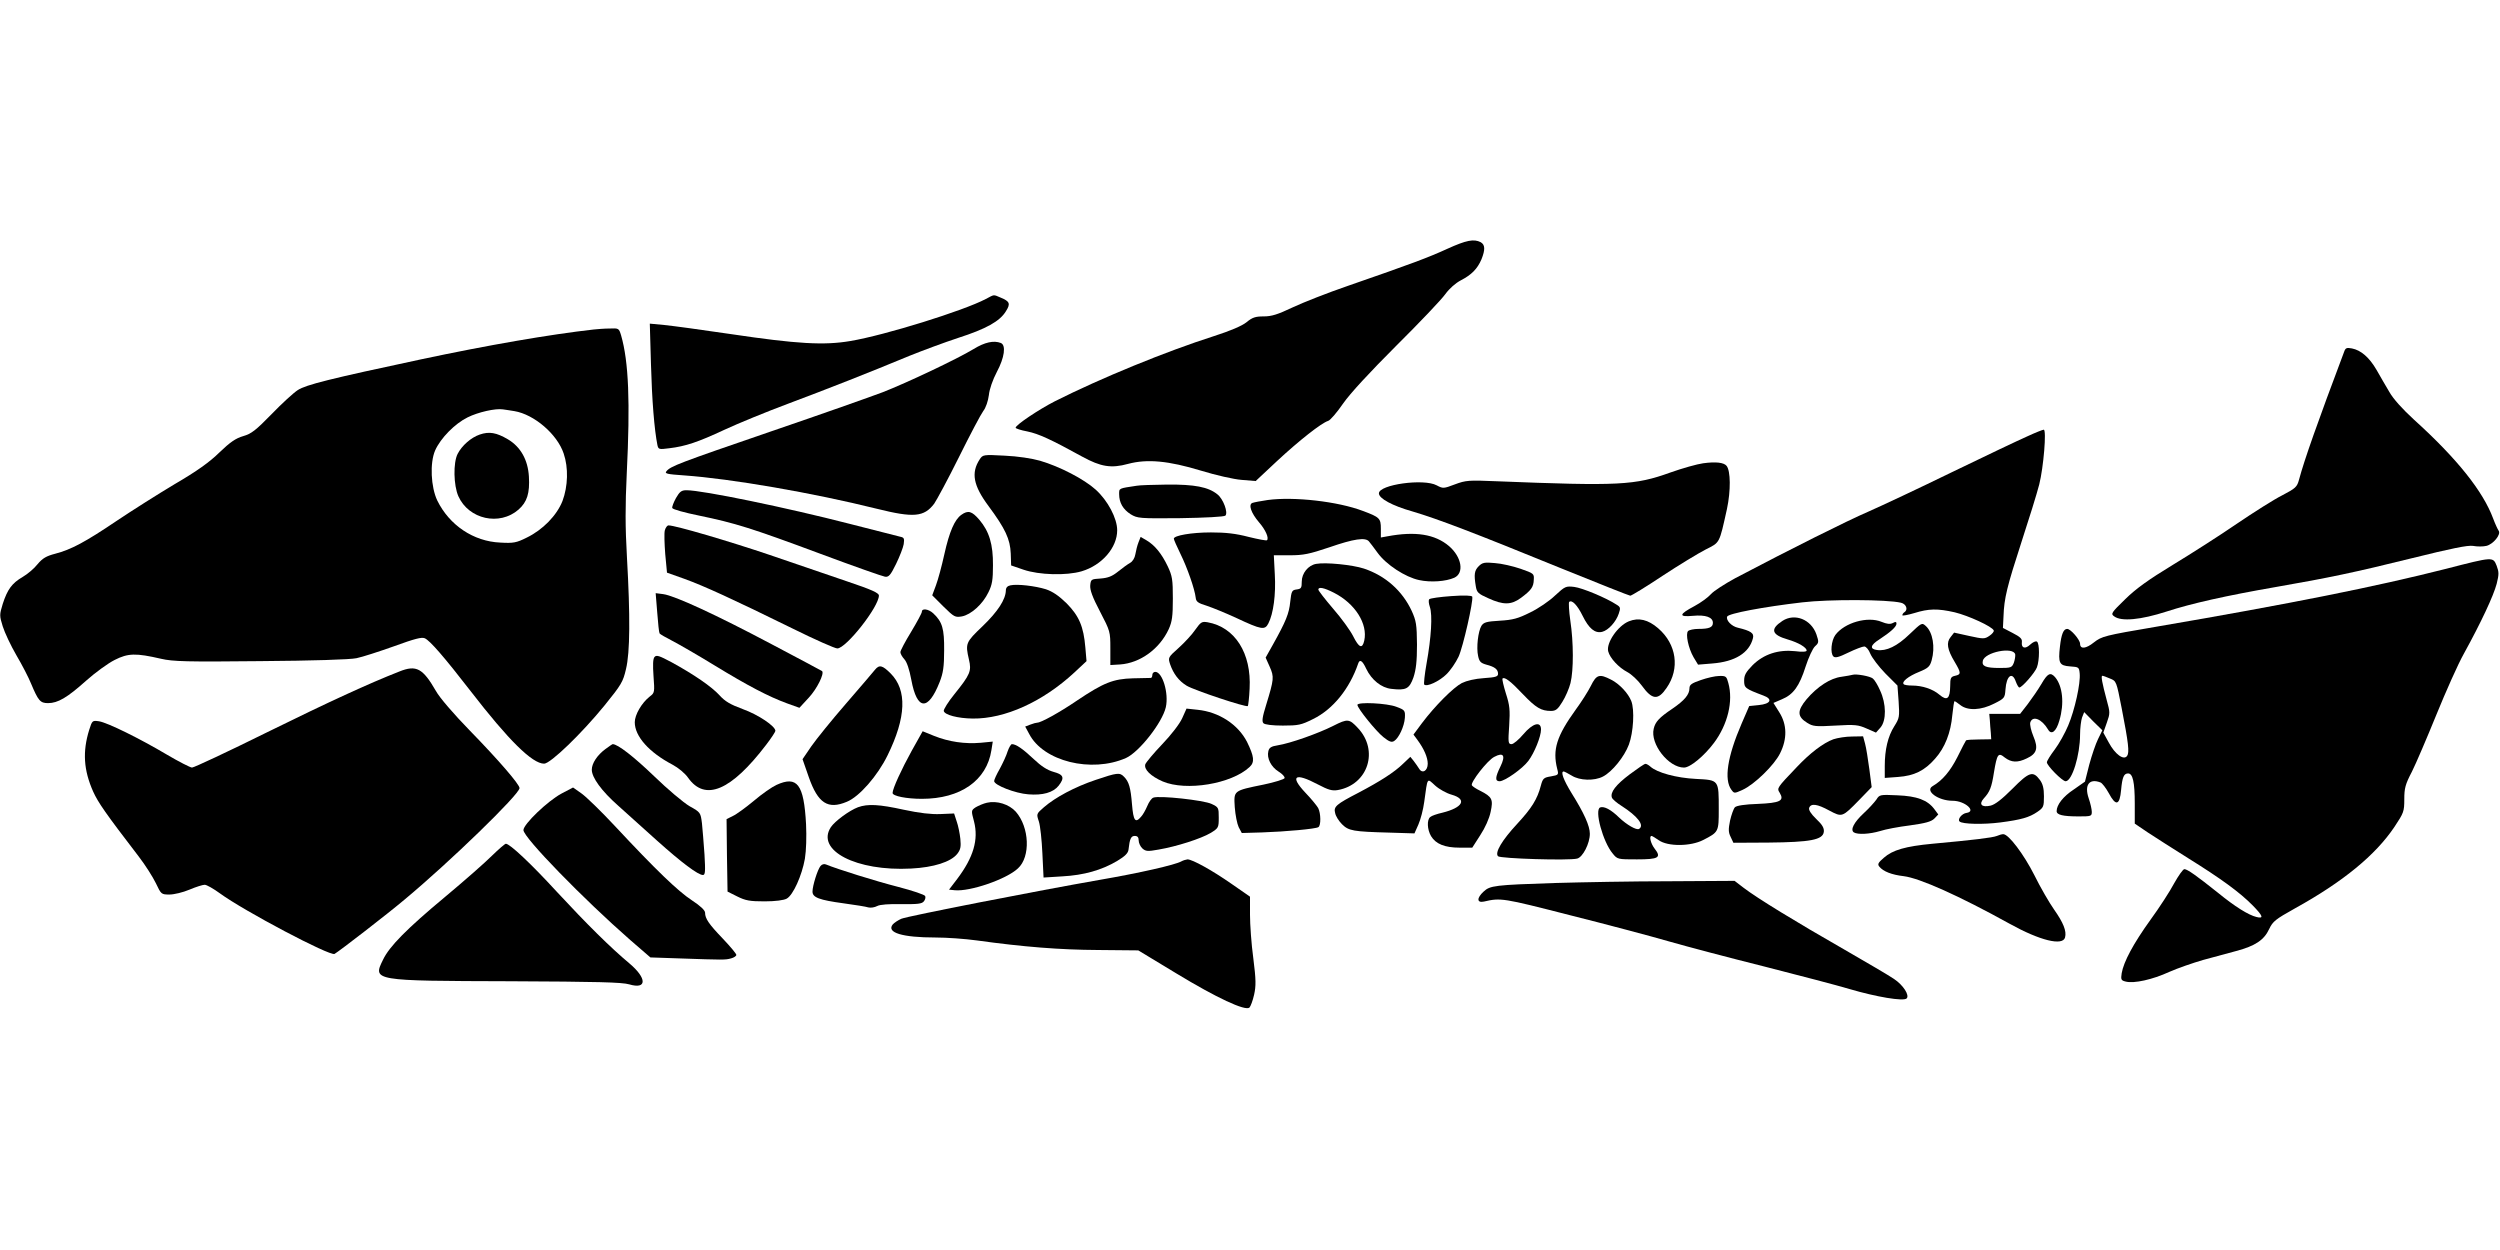 <?xml version="1.0" standalone="no"?>
<!DOCTYPE svg PUBLIC "-//W3C//DTD SVG 20010904//EN"
 "http://www.w3.org/TR/2001/REC-SVG-20010904/DTD/svg10.dtd">
<svg version="1.0" xmlns="http://www.w3.org/2000/svg"
 width="1280pt" height="640pt" viewBox="0 0 1280 640"
 preserveAspectRatio="xMidYMid meet">
<g transform="translate(0,640) scale(0.1,-0.1)"
fill="#000000" stroke="none">
<path d="M7410 5126 c-96 -44 -178 -75 -510 -190 -102 -35 -229 -85 -282 -110
-76 -36 -107 -46 -148 -46 -42 0 -58 -5 -88 -30 -24 -19 -83 -44 -167 -71
-244 -78 -577 -214 -815 -334 -82 -42 -200 -121 -200 -135 0 -4 27 -13 60 -19
58 -12 121 -41 281 -129 95 -52 148 -61 235 -37 98 26 206 16 374 -35 75 -23
167 -44 207 -47 l72 -6 110 103 c112 104 226 194 261 205 11 3 45 43 76 88 37
53 135 159 273 297 119 118 232 237 251 264 21 29 53 57 80 71 54 28 84 58
105 107 20 50 19 75 -4 88 -35 18 -74 10 -171 -34z"/>
<path d="M5047 4869 c-114 -60 -515 -185 -693 -215 -134 -23 -273 -15 -609 35
-148 22 -303 43 -344 47 l-74 7 6 -209 c5 -182 17 -333 33 -413 5 -22 8 -23
61 -16 83 10 146 31 283 95 69 32 215 92 325 133 208 78 414 159 621 245 67
27 180 69 250 92 143 46 213 85 244 136 25 39 20 51 -26 70 -40 17 -31 17 -77
-7z"/>
<path d="M3040 4713 c-223 -25 -542 -80 -885 -153 -469 -100 -588 -130 -630
-157 -22 -14 -83 -70 -135 -124 -80 -82 -103 -100 -145 -112 -38 -11 -67 -31
-121 -83 -51 -50 -115 -96 -230 -163 -87 -52 -221 -137 -297 -188 -160 -108
-233 -147 -314 -168 -46 -12 -65 -23 -91 -54 -17 -22 -52 -51 -76 -65 -55 -32
-78 -64 -102 -138 -17 -56 -17 -60 0 -115 10 -32 41 -98 70 -148 29 -49 63
-115 75 -145 37 -88 47 -100 87 -100 50 0 98 28 194 114 47 42 113 90 147 107
69 35 108 36 238 6 60 -14 132 -16 508 -12 267 2 460 8 492 15 30 6 116 34
192 61 107 39 142 48 158 41 27 -12 101 -98 235 -271 194 -251 315 -371 376
-371 32 0 192 154 310 299 85 105 94 120 109 185 21 86 22 273 5 572 -9 158
-9 263 -1 430 18 365 10 572 -29 707 -11 36 -12 37 -58 35 -26 0 -63 -3 -82
-5z m-406 -418 c101 -17 219 -118 252 -217 25 -73 22 -168 -6 -243 -29 -74
-101 -148 -184 -188 -52 -26 -68 -29 -135 -25 -137 6 -260 89 -322 215 -33 69
-39 193 -11 257 28 63 101 137 166 169 54 27 143 47 181 41 11 -1 38 -6 59 -9z"/>
<path d="M2456 4175 c-44 -15 -91 -56 -113 -99 -23 -45 -21 -161 4 -217 53
-118 211 -153 308 -68 44 39 58 84 53 169 -5 85 -42 152 -108 191 -58 34 -95
41 -144 24z"/>
<path d="M4985 4613 c-86 -52 -342 -173 -465 -221 -58 -22 -315 -113 -573
-201 -472 -162 -514 -178 -535 -204 -10 -12 3 -15 90 -21 241 -17 658 -89 988
-171 189 -47 241 -42 293 26 13 19 71 126 127 239 56 113 112 219 124 235 14
18 25 52 29 82 3 31 20 79 41 119 39 73 48 137 20 148 -36 14 -82 4 -139 -31z"/>
<path d="M12002 4599 c-137 -364 -204 -554 -231 -655 -10 -37 -17 -44 -86 -80
-42 -21 -146 -87 -233 -146 -86 -59 -233 -153 -327 -210 -125 -76 -189 -122
-244 -176 -72 -70 -75 -75 -56 -88 36 -27 135 -18 268 25 126 41 303 81 562
126 265 46 404 75 690 146 210 52 289 68 317 64 21 -4 51 -4 68 0 35 8 77 59
63 78 -5 7 -18 35 -28 62 -52 140 -185 307 -405 506 -59 54 -107 107 -127 143
-18 31 -48 81 -65 112 -37 64 -80 101 -126 110 -27 5 -33 3 -40 -17z"/>
<path d="M10380 4166 c-41 -18 -214 -100 -385 -183 -170 -83 -364 -174 -430
-203 -107 -46 -399 -192 -680 -340 -55 -30 -111 -66 -125 -82 -14 -16 -52 -44
-84 -61 -81 -43 -83 -57 -8 -50 65 6 102 -7 102 -36 0 -23 -19 -31 -74 -31
-23 0 -47 -5 -53 -11 -14 -14 1 -87 28 -134 l23 -38 73 6 c116 9 189 54 208
129 7 26 -10 38 -77 54 -32 7 -62 38 -55 57 6 16 187 50 385 73 135 16 435 15
505 -2 27 -6 38 -36 17 -49 -5 -3 -10 -10 -10 -15 0 -4 27 1 61 11 74 23 119
24 207 4 70 -17 193 -73 200 -93 2 -6 -8 -18 -23 -28 -24 -16 -30 -16 -103 0
l-77 17 -18 -23 c-23 -28 -17 -64 21 -127 33 -56 34 -64 2 -71 -22 -5 -25 -11
-25 -53 -1 -65 -16 -77 -55 -44 -34 29 -87 47 -141 47 -20 0 -39 3 -42 7 -12
12 24 41 79 63 46 19 55 27 64 59 19 67 6 144 -30 176 -20 18 -21 17 -83 -42
-64 -62 -119 -88 -167 -81 -38 5 -34 25 12 54 58 38 88 65 88 81 0 10 -5 11
-19 3 -14 -7 -30 -5 -57 6 -72 30 -190 -4 -237 -67 -21 -29 -27 -93 -10 -110
9 -9 28 -4 77 20 35 17 72 31 81 31 9 0 23 -16 31 -37 9 -21 43 -66 77 -101
l62 -62 6 -82 c5 -78 4 -85 -22 -126 -33 -52 -49 -120 -49 -204 l0 -61 68 5
c83 6 136 32 190 94 50 56 80 132 88 224 4 39 9 70 11 70 3 0 16 -9 30 -20 38
-30 106 -27 174 8 52 26 54 29 57 72 5 71 35 93 53 40 6 -16 14 -30 18 -30 14
0 80 76 90 103 14 37 14 124 0 132 -6 4 -21 -3 -34 -15 -26 -25 -47 -19 -43
13 2 16 -8 26 -47 46 l-50 26 3 60 c3 92 18 152 92 380 38 116 79 248 91 295
22 88 38 280 23 280 -5 0 -43 -15 -84 -34z m-62 -1117 c1 -8 -2 -28 -7 -42
-10 -25 -14 -27 -73 -27 -71 0 -92 9 -86 36 8 45 158 75 166 33z"/>
<path d="M5016 4048 c-45 -69 -33 -134 46 -240 85 -115 110 -168 113 -242 l2
-61 64 -22 c79 -27 219 -31 297 -8 104 31 182 121 182 210 0 61 -48 152 -110
208 -60 54 -183 118 -285 148 -42 12 -114 23 -181 26 -110 6 -112 5 -128 -19z"/>
<path d="M8720 4028 c-30 -4 -105 -25 -167 -47 -183 -66 -262 -70 -891 -45
-142 6 -157 5 -213 -16 -58 -22 -61 -22 -93 -5 -66 36 -296 4 -296 -41 0 -26
67 -63 173 -93 131 -39 307 -106 758 -290 190 -77 351 -141 356 -141 6 0 80
45 164 101 85 56 184 116 221 135 75 38 70 28 110 208 20 94 19 195 -2 221
-14 17 -55 22 -120 13z"/>
<path d="M5820 3913 c-93 -14 -90 -12 -90 -43 0 -44 20 -78 59 -103 35 -21 44
-22 255 -20 126 2 224 7 230 13 15 15 -11 86 -41 109 -47 38 -117 51 -257 50
-72 -1 -142 -3 -156 -6z"/>
<path d="M3461 3850 c-12 -22 -21 -45 -19 -51 2 -7 64 -24 138 -39 183 -38
265 -63 622 -196 169 -63 317 -115 330 -117 19 -2 28 9 56 66 18 37 36 83 39
101 4 29 2 34 -18 38 -13 3 -130 33 -259 66 -322 83 -753 172 -835 172 -26 0
-35 -7 -54 -40z"/>
<path d="M6491 3840 c-35 -5 -71 -12 -79 -15 -21 -8 -7 -51 34 -99 34 -39 52
-81 41 -92 -3 -3 -45 5 -94 17 -65 17 -116 23 -193 23 -100 0 -190 -16 -190
-32 0 -5 15 -39 34 -78 35 -71 73 -180 78 -224 2 -21 12 -28 58 -42 30 -10 98
-38 150 -62 130 -61 146 -63 164 -28 26 50 39 149 33 251 l-5 98 82 0 c69 0
99 6 203 41 124 43 184 52 202 30 6 -7 26 -33 44 -58 44 -61 142 -125 213
-140 60 -13 137 -7 180 12 52 24 38 106 -27 162 -72 61 -172 77 -316 50 l-33
-6 0 45 c0 53 -6 59 -92 91 -129 49 -354 74 -487 56z"/>
<path d="M4922 3764 c-34 -24 -61 -85 -87 -202 -13 -59 -32 -130 -43 -159
l-19 -51 57 -57 c55 -54 60 -57 95 -51 47 9 107 63 136 124 19 38 23 64 23
137 1 108 -19 174 -70 234 -38 44 -57 50 -92 25z"/>
<path d="M3404 3685 c-4 -14 -2 -69 2 -122 l9 -95 90 -32 c99 -36 244 -102
555 -255 113 -56 215 -101 227 -101 45 0 213 213 213 271 0 13 -37 30 -162 72
-90 31 -269 92 -398 136 -207 70 -482 151 -517 151 -7 0 -15 -11 -19 -25z"/>
<path d="M5829 3623 c-6 -15 -13 -43 -16 -61 -3 -19 -14 -37 -27 -44 -11 -6
-39 -26 -61 -44 -31 -25 -52 -33 -90 -36 -48 -3 -50 -4 -53 -35 -2 -23 11 -60
50 -134 52 -100 53 -103 53 -188 l0 -86 50 3 c102 7 202 79 249 181 17 38 21
65 21 156 0 98 -3 116 -26 165 -31 65 -66 108 -108 133 l-31 18 -11 -28z"/>
<path d="M12525 3488 c-358 -91 -796 -179 -1486 -297 -265 -45 -278 -49 -318
-80 -41 -33 -71 -36 -71 -7 0 20 -48 76 -66 76 -19 0 -30 -27 -37 -90 -10 -86
-3 -98 52 -102 44 -3 46 -4 49 -36 5 -50 -25 -187 -59 -267 -16 -38 -47 -94
-69 -123 -22 -29 -40 -58 -40 -65 0 -17 79 -97 96 -97 33 0 74 134 74 240 0
32 5 71 10 86 l11 28 46 -47 47 -46 -22 -45 c-12 -24 -32 -83 -45 -131 l-22
-87 -57 -40 c-55 -36 -88 -79 -88 -111 0 -19 31 -27 113 -27 63 0 67 1 67 23
0 13 -7 44 -16 70 -23 68 3 103 60 81 9 -3 28 -28 43 -55 36 -68 56 -63 63 16
6 66 14 85 36 85 24 0 34 -45 34 -154 l0 -103 68 -46 c37 -24 130 -84 207
-132 164 -102 262 -173 328 -240 54 -55 59 -70 20 -60 -41 10 -110 53 -197
124 -109 87 -157 121 -172 121 -7 0 -30 -33 -52 -72 -21 -40 -76 -125 -122
-188 -87 -121 -137 -214 -147 -273 -5 -33 -3 -37 22 -43 42 -10 135 10 222 50
43 19 121 46 173 61 52 14 129 35 170 46 97 26 142 56 168 112 19 40 32 50
132 106 246 136 413 273 510 418 47 71 50 78 50 141 0 56 5 76 39 141 21 42
77 173 125 291 48 118 111 260 142 315 87 158 151 295 167 356 12 48 12 60 0
92 -19 47 -17 47 -258 -15z m-1722 -562 c33 -13 33 -14 60 -152 35 -180 40
-226 28 -244 -17 -25 -62 8 -94 68 l-28 51 18 51 c17 48 17 52 -1 117 -23 86
-30 123 -22 123 4 0 21 -6 39 -14z"/>
<path d="M6739 3513 c-41 -7 -74 -48 -74 -91 0 -32 -3 -37 -26 -40 -24 -3 -27
-8 -33 -63 -6 -61 -22 -100 -89 -220 l-37 -66 21 -47 c23 -52 22 -63 -18 -194
-20 -64 -23 -86 -14 -95 7 -7 45 -12 99 -12 79 0 94 3 154 33 103 50 188 156
232 285 8 24 22 14 41 -27 27 -57 78 -98 129 -103 75 -9 92 0 113 59 13 40 18
81 18 168 -1 102 -4 121 -27 172 -48 103 -134 180 -245 217 -58 19 -195 33
-244 24z m91 -148 c108 -55 174 -159 155 -245 -10 -44 -27 -37 -57 23 -14 28
-60 92 -102 140 -42 49 -76 93 -76 98 0 16 29 10 80 -16z"/>
<path d="M7571 3501 c-22 -22 -25 -42 -15 -102 5 -32 12 -39 64 -62 76 -35
117 -35 166 1 53 39 66 56 67 94 2 31 0 32 -68 56 -38 13 -98 27 -131 29 -53
5 -64 3 -83 -16z"/>
<path d="M5173 3403 c-15 -3 -23 -12 -23 -26 -1 -46 -41 -108 -119 -183 -87
-83 -89 -88 -70 -171 14 -59 7 -76 -75 -178 -31 -38 -55 -77 -54 -85 4 -20 71
-38 148 -39 165 -2 359 86 521 236 l62 58 -6 70 c-9 107 -32 161 -96 226 -40
39 -71 60 -106 72 -55 17 -147 28 -182 20z"/>
<path d="M7962 3351 c-29 -28 -86 -67 -128 -87 -62 -31 -88 -38 -155 -42 -68
-4 -82 -8 -94 -26 -17 -28 -27 -112 -17 -155 6 -29 14 -36 42 -44 43 -11 60
-24 60 -47 0 -14 -12 -18 -72 -22 -46 -3 -88 -13 -113 -25 -44 -23 -138 -117
-205 -206 l-43 -58 20 -27 c34 -46 53 -90 53 -122 0 -37 -28 -53 -44 -26 -6
10 -19 28 -28 40 l-17 21 -38 -36 c-44 -43 -116 -89 -228 -148 -114 -59 -128
-71 -119 -104 3 -16 19 -41 35 -57 34 -34 57 -38 243 -43 l128 -4 20 45 c11
25 25 77 30 116 18 130 13 123 56 84 21 -19 59 -40 85 -47 80 -23 57 -66 -48
-92 -27 -6 -56 -16 -62 -22 -18 -14 -16 -64 4 -98 24 -40 70 -59 146 -59 l65
0 41 64 c25 38 46 85 53 119 14 64 8 77 -53 108 -21 10 -40 23 -43 28 -9 14
80 129 115 146 47 25 59 7 31 -50 -27 -55 -28 -75 -4 -75 26 0 117 64 147 104
31 41 65 125 65 161 0 44 -42 33 -91 -25 -23 -27 -50 -50 -60 -50 -17 0 -18 8
-12 94 5 82 3 104 -17 166 -12 39 -20 73 -17 76 10 10 42 -14 105 -81 66 -69
93 -85 143 -85 24 0 35 8 58 46 16 25 35 69 42 97 16 66 16 207 -1 320 -7 48
-9 91 -6 95 14 13 42 -16 69 -71 32 -65 63 -91 100 -82 32 8 71 51 85 93 10
29 9 34 -11 46 -53 35 -176 86 -217 91 -43 5 -47 3 -98 -44z"/>
<path d="M3365 3264 c4 -54 9 -102 12 -107 2 -4 32 -21 65 -38 33 -17 130 -73
215 -125 172 -105 277 -160 372 -195 l64 -23 48 52 c42 45 81 124 68 136 -2 2
-119 64 -259 138 -283 150 -495 248 -554 256 l-39 5 8 -99z"/>
<path d="M7431 3348 c-57 -4 -108 -11 -113 -16 -5 -5 -3 -22 3 -40 14 -41 7
-156 -17 -289 -10 -56 -15 -105 -12 -108 13 -13 76 16 113 52 21 20 49 61 63
91 23 50 76 284 70 307 -2 6 -39 8 -107 3z"/>
<path d="M4720 3268 c0 -7 -25 -53 -55 -103 -30 -49 -55 -96 -55 -104 0 -8 9
-24 20 -36 13 -14 26 -52 36 -106 29 -157 86 -161 145 -11 18 46 23 78 23 162
1 111 -9 146 -56 190 -24 22 -58 27 -58 8z"/>
<path d="M9126 3221 c-64 -42 -56 -71 27 -95 55 -16 97 -41 97 -57 0 -6 -22
-8 -59 -3 -86 9 -160 -15 -217 -71 -35 -36 -44 -51 -44 -80 0 -37 5 -41 98
-76 50 -18 39 -43 -23 -49 l-49 -5 -39 -90 c-73 -169 -91 -287 -52 -339 14
-19 15 -19 57 0 60 27 162 126 192 187 37 74 36 147 -4 210 l-30 48 44 19 c58
24 89 67 121 168 15 46 36 92 48 103 20 18 20 22 7 61 -27 77 -111 110 -174
69z"/>
<path d="M8340 3219 c-57 -23 -117 -111 -106 -154 9 -35 54 -83 98 -106 21
-11 54 -42 73 -68 54 -75 84 -78 128 -13 69 99 51 224 -43 305 -52 45 -100 56
-150 36z"/>
<path d="M6120 3176 c-16 -24 -55 -66 -85 -93 -55 -49 -55 -50 -44 -84 17 -49
44 -85 85 -110 38 -23 305 -112 313 -104 2 3 7 43 9 89 10 182 -75 315 -215
340 -30 5 -35 1 -63 -38z"/>
<path d="M3351 3036 c-8 -9 -9 -40 -5 -98 6 -82 6 -85 -19 -104 -42 -33 -77
-94 -77 -132 0 -72 73 -154 193 -217 30 -16 64 -44 80 -67 87 -123 220 -67
400 169 26 34 47 66 47 71 0 24 -88 83 -166 111 -65 24 -92 40 -120 71 -40 44
-130 106 -245 169 -64 34 -78 39 -88 27z"/>
<path d="M4480 2971 c-8 -11 -75 -88 -148 -173 -73 -84 -153 -183 -178 -219
l-45 -66 32 -92 c47 -134 98 -167 195 -126 64 26 157 133 208 237 96 195 101
335 16 420 -42 42 -58 46 -80 19z"/>
<path d="M2045 2962 c-158 -62 -360 -155 -677 -311 -202 -100 -375 -181 -385
-181 -10 1 -67 30 -128 66 -140 83 -304 164 -348 171 -34 5 -35 4 -50 -43 -35
-112 -29 -207 20 -317 26 -57 62 -109 233 -332 34 -44 73 -106 88 -137 27 -57
28 -58 70 -58 23 0 69 11 102 25 33 14 68 25 78 25 10 0 45 -20 78 -44 123
-90 564 -323 587 -310 27 16 269 203 357 277 230 191 590 540 590 572 0 19
-106 142 -255 295 -82 84 -155 169 -173 202 -67 116 -100 135 -187 100z"/>
<path d="M5900 2945 c0 -8 -3 -15 -7 -16 -5 0 -46 -1 -93 -2 -100 -3 -149 -22
-286 -114 -88 -60 -184 -113 -203 -113 -5 0 -21 -4 -36 -10 l-26 -10 20 -37
c72 -141 319 -202 496 -124 67 30 186 181 204 260 16 71 -17 181 -54 181 -8 0
-15 -7 -15 -15z"/>
<path d="M9485 2945 c-5 -2 -31 -6 -56 -10 -58 -7 -125 -51 -180 -116 -48 -58
-48 -88 4 -120 29 -18 42 -20 144 -14 101 6 117 4 160 -15 l48 -21 23 26 c31
36 30 122 -2 190 -12 28 -29 55 -37 61 -14 12 -86 25 -104 19z"/>
<path d="M10452 2898 c-17 -29 -49 -75 -70 -103 l-39 -50 -79 0 -79 0 3 -32
c1 -18 3 -48 5 -65 l2 -33 -62 -1 c-34 0 -64 -2 -67 -5 -2 -2 -22 -40 -44 -85
-37 -73 -77 -120 -127 -149 -41 -24 28 -75 103 -75 62 0 123 -54 71 -62 -24
-3 -48 -33 -36 -44 14 -14 123 -16 208 -5 108 14 149 26 190 54 32 22 34 27
34 80 0 41 -6 64 -21 84 -35 47 -54 42 -140 -45 -55 -55 -90 -82 -113 -87 -45
-10 -61 7 -34 37 31 34 40 56 52 133 16 96 22 104 56 76 33 -25 65 -27 112 -4
52 24 60 52 34 113 -12 29 -19 60 -16 71 12 37 59 18 91 -36 17 -30 42 -11 58
46 26 87 17 176 -22 222 -24 27 -38 20 -70 -35z"/>
<path d="M8145 2888 c-14 -28 -49 -83 -77 -121 -98 -136 -120 -205 -95 -304 8
-30 7 -31 -32 -38 -37 -6 -42 -10 -52 -48 -18 -69 -47 -115 -120 -194 -79 -85
-117 -149 -99 -167 12 -12 362 -23 405 -12 29 7 65 78 65 127 0 40 -29 105
-94 209 -41 67 -57 110 -40 110 4 0 22 -10 41 -21 41 -26 116 -28 160 -5 47
24 110 102 133 164 23 62 30 178 12 223 -16 40 -61 88 -103 109 -60 31 -75 27
-104 -32z"/>
<path d="M8708 2918 c-47 -16 -58 -24 -58 -42 0 -32 -25 -62 -88 -105 -67 -45
-87 -67 -95 -102 -19 -78 76 -199 155 -199 32 0 104 60 154 127 70 94 99 213
73 306 -9 34 -12 37 -47 36 -20 0 -63 -10 -94 -21z"/>
<path d="M6950 2791 c0 -17 94 -134 133 -165 30 -24 42 -28 55 -20 24 15 52
75 55 119 2 37 0 40 -43 56 -48 19 -200 26 -200 10z"/>
<path d="M6053 2723 c-13 -29 -56 -85 -103 -134 -44 -46 -82 -92 -86 -102 -8
-26 27 -61 89 -88 120 -51 352 -13 445 74 27 25 23 54 -13 128 -46 90 -144
154 -254 165 l-56 6 -22 -49z"/>
<path d="M6827 2684 c-77 -39 -221 -90 -285 -100 -33 -5 -44 -12 -48 -30 -9
-36 14 -81 53 -105 19 -12 32 -26 30 -33 -2 -6 -50 -21 -107 -33 -157 -32
-153 -30 -148 -116 3 -40 12 -85 20 -102 l16 -30 104 3 c121 4 274 18 288 27
14 8 13 71 -1 98 -7 12 -36 48 -66 79 -81 86 -53 104 64 42 55 -29 74 -34 103
-29 155 28 211 203 102 318 -44 47 -52 48 -125 11z"/>
<path d="M4668 2556 c-52 -94 -98 -194 -98 -216 0 -16 72 -30 150 -30 198 0
332 94 356 249 l7 44 -62 -6 c-81 -7 -163 5 -238 35 l-59 24 -56 -100z"/>
<path d="M9387 2615 c-52 -19 -120 -71 -187 -142 -103 -108 -103 -108 -88
-132 25 -41 3 -52 -112 -57 -67 -2 -109 -9 -117 -17 -7 -7 -18 -38 -25 -68 -9
-45 -9 -60 3 -84 l14 -30 180 1 c214 2 278 14 283 55 2 19 -7 36 -39 66 -28
27 -40 47 -36 57 9 24 41 20 103 -14 66 -35 66 -35 153 54 l64 66 -12 92 c-7
51 -16 110 -22 131 l-10 37 -57 -1 c-31 0 -74 -7 -95 -14z"/>
<path d="M3100 2565 c-42 -31 -70 -73 -70 -106 0 -40 50 -109 135 -184 43 -39
133 -119 199 -179 125 -112 210 -176 235 -176 12 0 13 18 8 105 -4 58 -10 130
-13 160 -7 54 -7 56 -63 87 -31 18 -113 87 -182 154 -103 99 -186 164 -212
164 -2 0 -18 -11 -37 -25z"/>
<path d="M5159 2553 c-6 -21 -25 -61 -40 -89 -16 -28 -29 -56 -29 -63 0 -21
108 -63 175 -68 74 -6 127 9 155 44 32 41 26 57 -26 71 -32 9 -63 29 -102 66
-55 52 -90 76 -111 76 -5 0 -15 -17 -22 -37z"/>
<path d="M8345 2436 c-72 -54 -102 -93 -92 -120 3 -8 25 -27 49 -42 83 -53
119 -100 90 -118 -13 -8 -63 21 -102 58 -43 42 -77 59 -97 52 -31 -12 14 -177
64 -236 24 -30 26 -30 124 -30 112 0 127 9 90 56 -19 25 -29 64 -15 64 3 0 20
-10 37 -22 46 -33 163 -32 227 1 80 41 80 42 80 157 0 152 2 150 -117 156
-100 5 -199 32 -233 63 -9 8 -21 15 -26 14 -5 0 -40 -24 -79 -53z"/>
<path d="M5610 2407 c-107 -36 -206 -89 -265 -140 -39 -34 -39 -34 -26 -73 7
-21 15 -95 18 -163 l6 -124 96 6 c111 6 202 32 281 79 40 24 56 40 58 58 6 56
13 70 32 70 14 0 20 -7 20 -23 0 -13 9 -32 19 -41 17 -15 27 -16 82 -6 94 16
218 56 267 85 41 25 42 28 42 79 0 51 -1 53 -37 70 -40 19 -268 44 -298 32 -9
-3 -23 -23 -31 -43 -9 -21 -23 -46 -32 -55 -29 -34 -39 -21 -46 62 -7 88 -16
118 -41 143 -22 23 -35 21 -145 -16z"/>
<path d="M3975 2381 c-22 -10 -74 -46 -115 -81 -41 -34 -90 -70 -108 -78 l-32
-16 2 -185 3 -186 50 -25 c42 -21 64 -25 140 -25 55 0 99 6 113 14 33 18 78
119 93 204 7 43 9 114 6 177 -11 205 -45 250 -152 201z"/>
<path d="M2875 2337 c-71 -38 -195 -157 -195 -187 0 -38 307 -353 547 -563
l103 -89 147 -5 c230 -8 236 -8 266 0 15 4 27 12 27 18 0 6 -31 43 -69 83 -72
75 -91 103 -91 133 0 12 -24 35 -67 63 -72 47 -187 158 -394 380 -69 74 -146
149 -171 167 l-44 31 -59 -31z"/>
<path d="M9607 2306 c-10 -14 -38 -45 -63 -68 -52 -48 -72 -87 -52 -100 20
-12 80 -9 134 7 27 9 96 22 153 29 79 11 109 19 125 35 l20 21 -20 27 c-35 47
-89 67 -189 71 -89 4 -92 4 -108 -22z"/>
<path d="M5053 2290 c-18 -4 -43 -15 -57 -23 -24 -16 -24 -17 -9 -73 24 -93
-3 -184 -86 -294 l-42 -55 29 -3 c77 -8 265 56 324 112 65 59 59 210 -11 290
-34 38 -97 58 -148 46z"/>
<path d="M4393 2267 c-45 -17 -118 -71 -139 -102 -78 -119 130 -227 411 -212
116 6 203 34 236 75 17 22 20 36 16 77 -3 28 -11 68 -19 90 l-13 40 -70 -3
c-48 -2 -107 5 -187 22 -127 28 -185 31 -235 13z"/>
<path d="M10224 2120 c-22 -9 -122 -21 -330 -40 -138 -13 -204 -32 -249 -72
-29 -25 -33 -33 -23 -45 20 -25 64 -42 125 -49 81 -10 281 -99 543 -244 155
-86 271 -114 283 -70 9 33 -9 76 -56 143 -24 34 -70 113 -101 176 -54 107
-133 212 -160 210 -6 0 -21 -4 -32 -9z"/>
<path d="M2518 2018 c-35 -35 -142 -129 -238 -209 -197 -164 -287 -255 -319
-323 -53 -108 -53 -108 649 -110 447 -2 575 -5 612 -16 91 -27 91 31 1 107
-98 82 -219 202 -372 367 -134 146 -241 246 -261 246 -5 0 -37 -28 -72 -62z"/>
<path d="M6049 1990 c-31 -18 -216 -60 -419 -95 -310 -54 -981 -185 -1015
-199 -16 -7 -36 -20 -44 -29 -34 -42 49 -67 218 -67 59 0 154 -7 212 -15 238
-33 426 -48 620 -49 l207 -2 195 -118 c206 -125 352 -193 374 -175 6 6 17 35
24 66 10 45 10 76 -4 186 -10 73 -17 173 -17 224 l0 92 -95 66 c-99 69 -200
125 -225 125 -8 -1 -22 -5 -31 -10z"/>
<path d="M4201 1966 c-15 -18 -41 -101 -41 -131 0 -30 34 -43 159 -60 58 -8
116 -17 127 -21 12 -3 32 0 45 7 15 8 60 11 125 10 80 -1 104 1 114 14 7 8 10
20 7 27 -2 7 -65 28 -138 47 -114 29 -315 92 -370 115 -9 4 -21 1 -28 -8z"/>
<path d="M7960 1879 c-307 -10 -331 -13 -364 -44 -36 -33 -35 -59 2 -51 86 20
97 18 437 -69 187 -47 417 -108 510 -135 94 -27 314 -85 490 -129 176 -45 372
-96 435 -115 136 -40 276 -64 292 -48 16 16 -17 68 -65 100 -23 16 -139 84
-257 152 -247 141 -444 262 -512 314 l-47 36 -333 -2 c-183 0 -448 -5 -588 -9z"/>
</g>
</svg>
